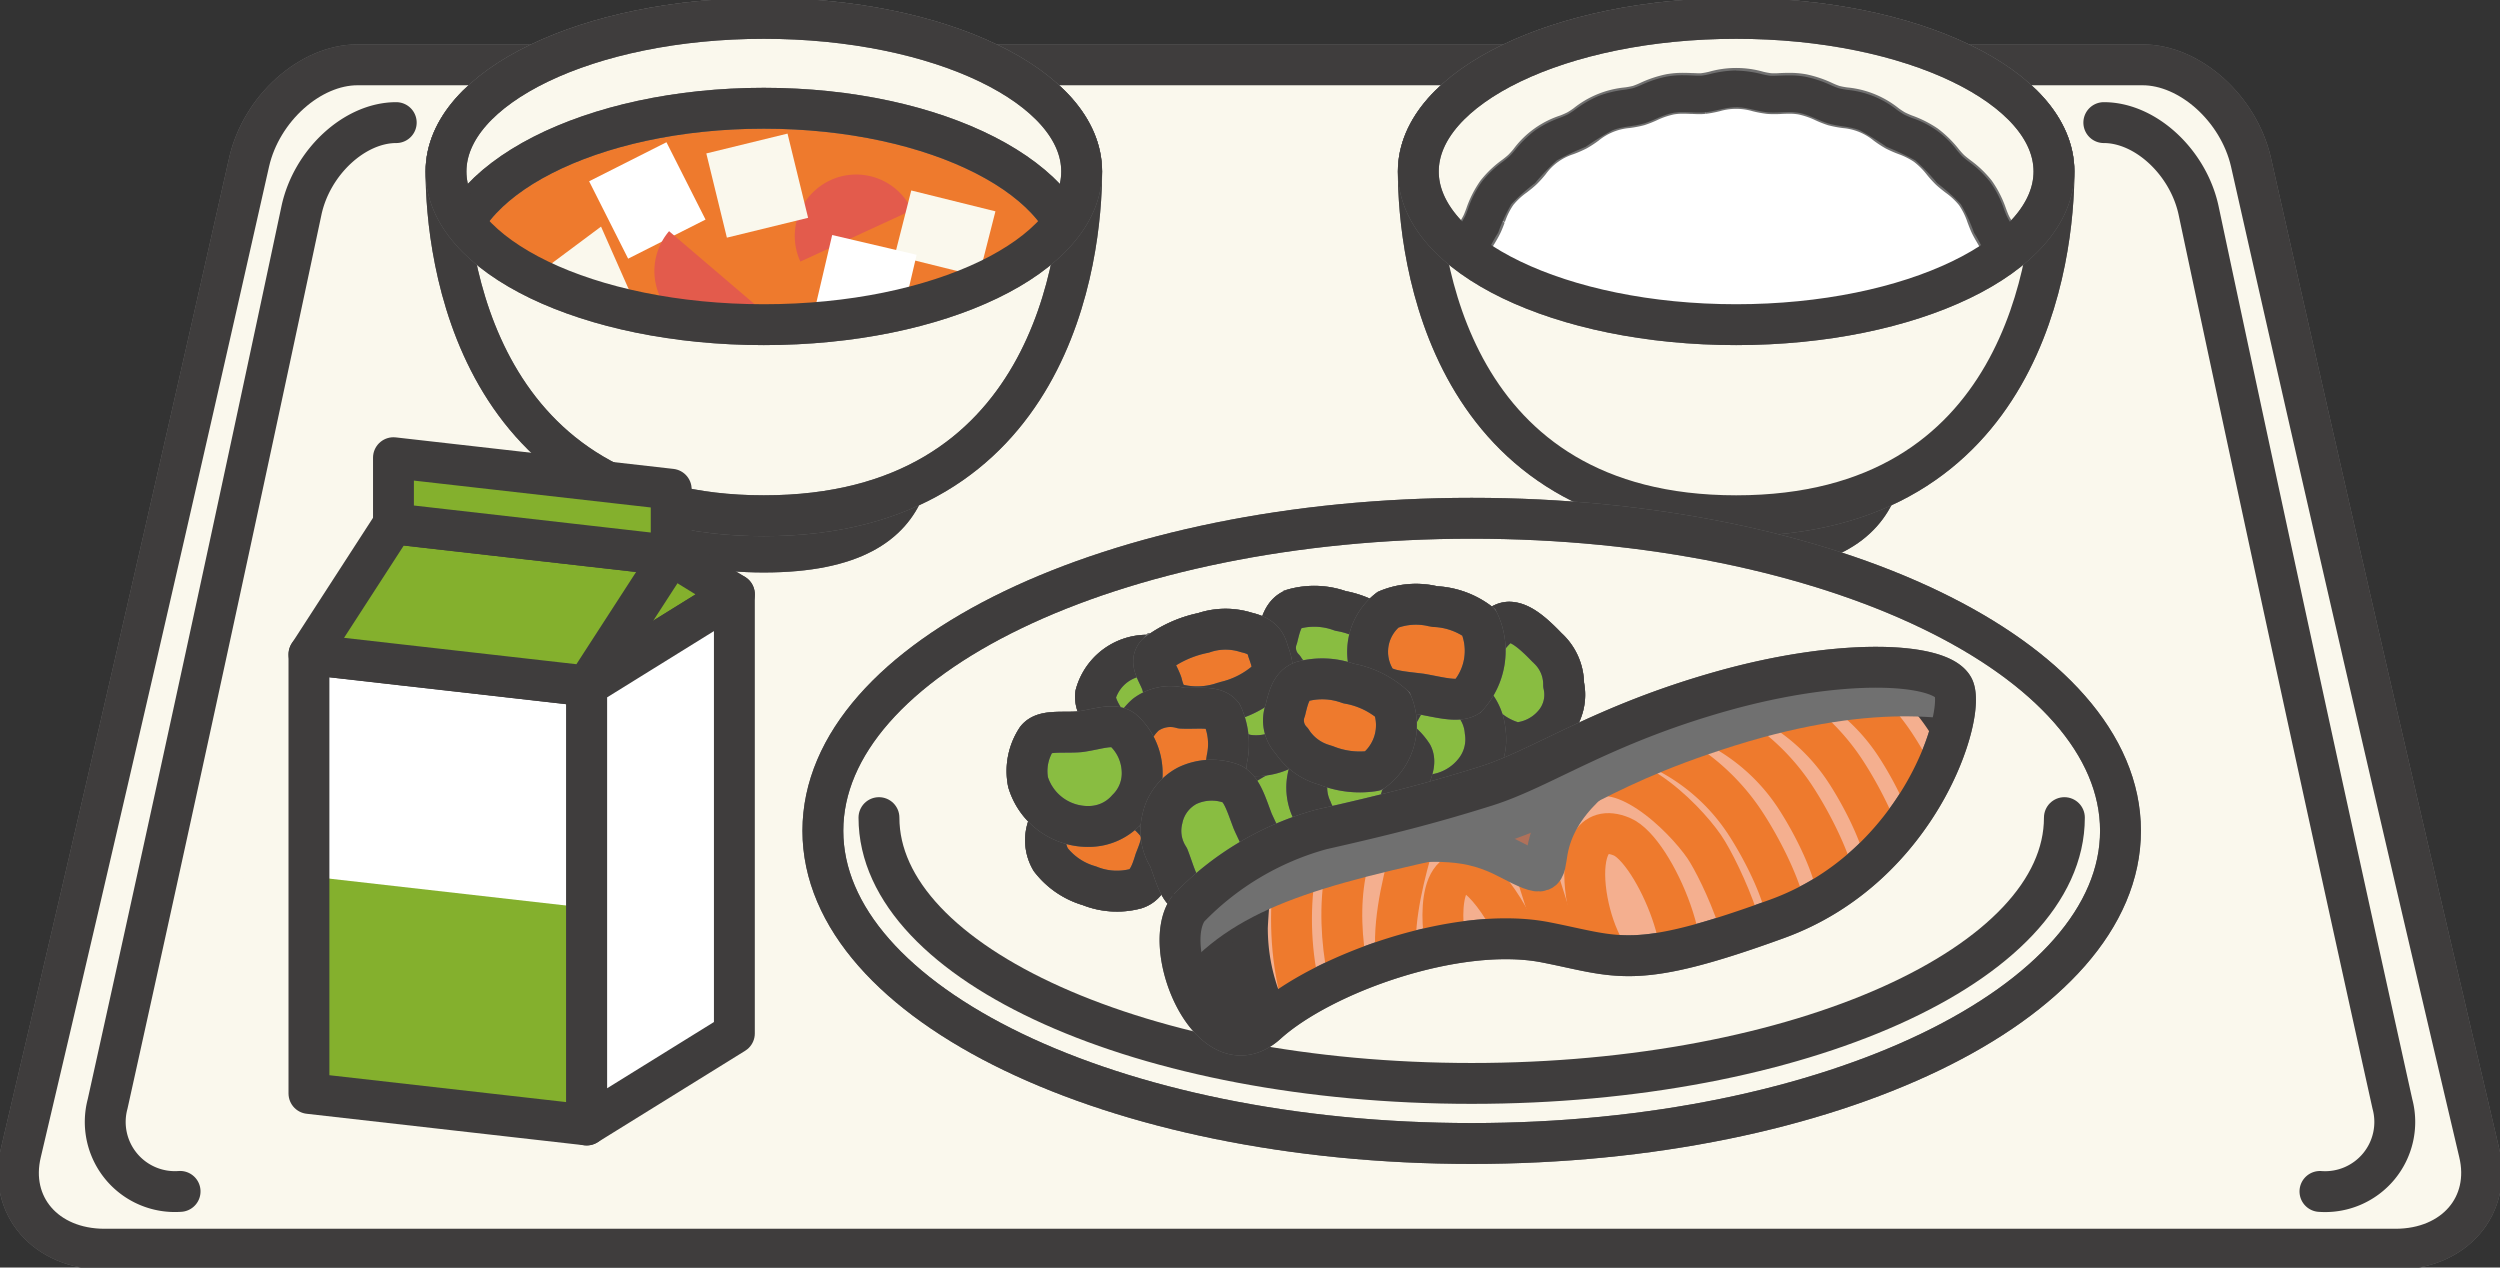 <svg xmlns="http://www.w3.org/2000/svg" xmlns:xlink="http://www.w3.org/1999/xlink" width="122.318" height="62.017" viewBox="0 0 122.318 62.017"><rect x="0" y="0" width="122.318" height="62.017" fill="#333333" stroke="none"/><defs><clipPath id="a"><rect width="122.318" height="62.017" fill="#faf8ed" stroke="#707070" stroke-width="2"/></clipPath><clipPath id="b"><path d="M218.682,10.326c0,4.141,6.962,7.495,15.551,7.495s15.55-3.354,15.55-7.495-6.963-7.491-15.55-7.491-15.551,3.354-15.551,7.491" transform="translate(-218.682 -2.835)" fill="none" stroke="#707070" stroke-width="2"/></clipPath><clipPath id="c"><rect width="122.318" height="62.017" fill="none" stroke="#707070" stroke-width="2"/></clipPath><clipPath id="d"><path d="M68.769,10.326c0,4.141,6.961,7.495,15.55,7.495S99.87,14.466,99.87,10.326,92.908,2.835,84.319,2.835s-15.55,3.354-15.55,7.491" transform="translate(-68.769 -2.835)" fill="none" stroke="#707070" stroke-width="2"/></clipPath><clipPath id="f"><path d="M208.458,104.05c-5.9,1.659-8.8,3.783-11.541,4.644s-4.948,1.412-8.045,2.117a14.26,14.26,0,0,0-6.507,3.863c-1.468,1.921,1.125,8.081,3.829,5.641s9.3-4.816,13.625-3.975c3.611.706,4.291,1.405,11.331-1.148s9.291-10.138,8.618-11.335c-.339-.606-1.724-.974-3.776-.974a28.811,28.811,0,0,0-7.536,1.167" transform="translate(-181.941 -102.883)" fill="none" stroke="#707070" stroke-width="2"/></clipPath><clipPath id="h"><path d="M47.637,122.383l13.589,1.542v-21.48L47.637,100.9Z" transform="translate(-47.637 -100.902)" fill="none" stroke="#707070" stroke-width="2"/></clipPath></defs><g clip-path="url(#a)"><path d="M123.23,63.2c.633,2.608-1.206,4.744-4.092,4.744H7.051c-2.885,0-4.724-2.135-4.09-4.744Q8.669,38.968,14.127,14.74c.6-2.608,2.985-4.744,5.3-4.744h87.338c2.313,0,4.695,2.136,5.3,4.744Q117.519,38.97,123.23,63.2" transform="translate(-1.935 -6.824)" fill="#faf8ed" stroke="#707070" stroke-width="2"/><path d="M123.23,63.2c.633,2.608-1.206,4.744-4.092,4.744H7.051c-2.885,0-4.724-2.135-4.09-4.744Q8.669,38.968,14.127,14.74c.6-2.608,2.985-4.744,5.3-4.744h87.338c2.313,0,4.695,2.136,5.3,4.744Q117.519,38.97,123.23,63.2Z" transform="translate(-1.935 -6.824)" fill="#faf8ed" stroke="#3f3d3d" stroke-linecap="round" stroke-linejoin="round" stroke-width="2"/><path d="M324.375,18.9c2.037,0,4.121,1.929,4.634,4.283q4.643,21.864,9.485,43.729a3.408,3.408,0,0,1-3.544,4.283" transform="translate(-221.441 -12.901)" fill="#faf8ed" stroke="#3f3d3d" stroke-linecap="round" stroke-linejoin="round" stroke-width="2"/><path d="M30.493,18.9c-2.036,0-4.121,1.929-4.633,4.283Q21.218,45.045,16.373,66.91a3.408,3.408,0,0,0,3.545,4.283" transform="translate(-11.107 -12.901)" fill="#faf8ed" stroke="#3f3d3d" stroke-linecap="round" stroke-linejoin="round" stroke-width="2"/><path d="M244.959,53.442c0,1.922-1.72,7.677,7.121,7.677s7.119-5.755,7.119-7.677-3.187-3.478-7.119-3.478-7.121,1.558-7.121,3.478" transform="translate(-167.134 -34.109)" fill="#faf8ed" stroke="#707070" stroke-width="2"/><path d="M244.959,53.442c0,1.922-1.72,7.677,7.121,7.677s7.119-5.755,7.119-7.677-3.187-3.478-7.119-3.478S244.959,51.522,244.959,53.442Z" transform="translate(-167.134 -34.109)" fill="#faf8ed" stroke="#3f3d3d" stroke-linecap="round" stroke-linejoin="round" stroke-width="2"/><path d="M218.682,10.325c0,4.141,1.439,16.844,15.551,16.844s15.55-12.7,15.55-16.844-6.963-7.491-15.55-7.491-15.551,3.354-15.551,7.491" transform="translate(-149.288 -1.935)" fill="#faf8ed" stroke="#707070" stroke-width="2"/><path d="M218.682,10.325c0,4.141,1.439,16.844,15.551,16.844s15.55-12.7,15.55-16.844-6.963-7.491-15.55-7.491S218.682,6.188,218.682,10.325Z" transform="translate(-149.288 -1.935)" fill="#faf8ed" stroke="#3f3d3d" stroke-linecap="round" stroke-linejoin="round" stroke-width="2"/><path d="M218.682,10.325c0,4.141,6.962,7.495,15.551,7.495s15.55-3.354,15.55-7.495-6.963-7.491-15.55-7.491-15.551,3.354-15.551,7.491" transform="translate(-149.288 -1.935)" fill="#faf8ed" stroke="#707070" stroke-width="2"/></g><g transform="translate(69.394 0.9)"><g clip-path="url(#b)"><path d="M239.127,33.631a4.777,4.777,0,0,1-1.068-.152,4.515,4.515,0,0,0-.539-.1c-.074-.007-.147-.008-.22-.008-.116,0-.233,0-.349.01-.14.006-.28.011-.418.011a3.513,3.513,0,0,1-.643-.052,4.759,4.759,0,0,1-1.037-.349,4.4,4.4,0,0,0-.5-.2,4.724,4.724,0,0,0-.551-.106,4.618,4.618,0,0,1-1.049-.251,4.675,4.675,0,0,1-.966-.566,4.6,4.6,0,0,0-.441-.289,5,5,0,0,0-.5-.22,4.508,4.508,0,0,1-.993-.5,4.565,4.565,0,0,1-.835-.822,4.937,4.937,0,0,0-.336-.374c-.114-.108-.253-.216-.4-.33a3.5,3.5,0,0,1-1.418-1.924c-.06-.158-.116-.307-.177-.433s-.142-.263-.227-.407a4.135,4.135,0,0,1-.524-1.162,4.141,4.141,0,0,1-.048-1.3c.011-.152.023-.3.023-.455s-.012-.3-.023-.456a4.141,4.141,0,0,1,.048-1.3,4.147,4.147,0,0,1,.524-1.163c.085-.144.165-.28.227-.408s.118-.275.177-.433a4.344,4.344,0,0,1,.561-1.117,4.328,4.328,0,0,1,.855-.807c.147-.114.286-.222.4-.331a4.882,4.882,0,0,0,.337-.374,3.644,3.644,0,0,1,1.829-1.319,4.886,4.886,0,0,0,.5-.22,4.582,4.582,0,0,0,.44-.288,3.742,3.742,0,0,1,2.017-.818,4.7,4.7,0,0,0,.552-.106,4.494,4.494,0,0,0,.5-.2,4.762,4.762,0,0,1,1.036-.348,3.5,3.5,0,0,1,.644-.052c.138,0,.277.005.417.011.116,0,.233.01.349.01.073,0,.146,0,.219-.008a4.454,4.454,0,0,0,.539-.1,3.847,3.847,0,0,1,2.139,0,4.461,4.461,0,0,0,.538.1c.073.006.145.008.219.008.116,0,.233,0,.349-.01.14-.006.279-.011.417-.011a3.51,3.51,0,0,1,.645.053,4.745,4.745,0,0,1,1.037.349,4.4,4.4,0,0,0,.5.2,4.659,4.659,0,0,0,.551.106,3.733,3.733,0,0,1,2.016.818,4.716,4.716,0,0,0,.441.289,4.874,4.874,0,0,0,.5.22,4.526,4.526,0,0,1,.993.5,4.576,4.576,0,0,1,.835.823,4.821,4.821,0,0,0,.336.374c.114.108.252.216.4.33a4.333,4.333,0,0,1,.856.809,4.345,4.345,0,0,1,.561,1.118c.06.158.116.307.177.433s.142.263.226.407a4.147,4.147,0,0,1,.524,1.162,4.129,4.129,0,0,1,.048,1.3c-.011.152-.023.3-.023.456s.012.3.023.455a4.136,4.136,0,0,1-.048,1.3,4.142,4.142,0,0,1-.524,1.162c-.085.144-.165.28-.227.408s-.117.275-.178.433a3.494,3.494,0,0,1-1.417,1.923c-.147.114-.286.222-.4.33a5.006,5.006,0,0,0-.337.374,4.554,4.554,0,0,1-.835.822,4.507,4.507,0,0,1-.993.5,4.95,4.95,0,0,0-.5.22,4.553,4.553,0,0,0-.441.289,4.7,4.7,0,0,1-.966.566,4.651,4.651,0,0,1-1.049.251,4.686,4.686,0,0,0-.552.106,4.528,4.528,0,0,0-.5.2,4.731,4.731,0,0,1-1.035.349,3.5,3.5,0,0,1-.644.052c-.139,0-.278-.005-.419-.011-.116-.005-.233-.01-.349-.01-.073,0-.145,0-.218.008a4.519,4.519,0,0,0-.539.1,4.761,4.761,0,0,1-1.069.152" transform="translate(-223.576 -10.248)" fill="#fff" stroke="#707070" stroke-width="2"/><path d="M237.191,12.658c.52,0,1.024.2,1.528.248.1.009.2.012.3.012.256,0,.514-.021.767-.021a2.669,2.669,0,0,1,.482.038c.512.094.971.386,1.456.525.5.143,1.046.139,1.513.327a13.4,13.4,0,0,1,1.316.813,13.018,13.018,0,0,1,1.4.658,10.6,10.6,0,0,1,1.072,1.114A9.767,9.767,0,0,1,248.18,17.4a7.975,7.975,0,0,1,.648,1.4,7.228,7.228,0,0,1,.684,1.385,6.827,6.827,0,0,1,0,1.544,6.808,6.808,0,0,1,0,1.544,7.21,7.21,0,0,1-.685,1.385,7.974,7.974,0,0,1-.649,1.4,9.791,9.791,0,0,1-1.157,1.026,10.63,10.63,0,0,1-1.072,1.114,13.047,13.047,0,0,1-1.4.657,13.482,13.482,0,0,1-1.316.812c-.467.187-1.011.184-1.512.327-.485.138-.943.43-1.455.524a2.673,2.673,0,0,1-.482.038c-.253,0-.511-.021-.767-.021-.1,0-.2,0-.3.012-.5.045-1.008.248-1.528.248s-1.025-.2-1.528-.248c-.1-.009-.2-.012-.3-.012-.257,0-.515.021-.768.021a2.668,2.668,0,0,1-.482-.037c-.512-.094-.971-.386-1.456-.524-.5-.143-1.046-.139-1.513-.327a13.422,13.422,0,0,1-1.317-.812,13.175,13.175,0,0,1-1.4-.657,10.608,10.608,0,0,1-1.072-1.114,9.8,9.8,0,0,1-1.157-1.027,7.965,7.965,0,0,1-.649-1.4,7.19,7.19,0,0,1-.685-1.385,6.808,6.808,0,0,1,0-1.544,6.832,6.832,0,0,1,0-1.545,7.2,7.2,0,0,1,.685-1.385,7.969,7.969,0,0,1,.649-1.4,9.79,9.79,0,0,1,1.156-1.027,10.613,10.613,0,0,1,1.072-1.115,13.115,13.115,0,0,1,1.4-.657,13.392,13.392,0,0,1,1.316-.812c.467-.188,1.011-.184,1.513-.327.485-.138.943-.43,1.456-.524a2.671,2.671,0,0,1,.482-.038c.253,0,.511.021.768.021.1,0,.2,0,.3-.012.5-.045,1.008-.248,1.529-.248m0-1.8a5.59,5.59,0,0,0-1.267.174,3.976,3.976,0,0,1-.422.081c-.037,0-.083,0-.139,0-.1,0-.209,0-.313-.009-.152-.006-.3-.012-.455-.012a4.391,4.391,0,0,0-.806.067,5.573,5.573,0,0,0-1.23.407,3.965,3.965,0,0,1-.4.156,4.124,4.124,0,0,1-.442.082,5.454,5.454,0,0,0-1.247.3,5.512,5.512,0,0,0-1.151.667,4.079,4.079,0,0,1-.348.231,4.421,4.421,0,0,1-.408.175,5.312,5.312,0,0,0-1.184.6,5.383,5.383,0,0,0-1,.975c-.1.121-.2.235-.27.3s-.2.171-.331.271a5.137,5.137,0,0,0-1.023.978,5.136,5.136,0,0,0-.683,1.338c-.053.139-.1.27-.146.36s-.117.215-.192.342a4.945,4.945,0,0,0-.624,1.413,4.933,4.933,0,0,0-.07,1.569c.011.145.021.282.021.389s-.01.243-.021.388a4.931,4.931,0,0,0,.07,1.57,4.947,4.947,0,0,0,.624,1.412c.075.127.146.248.192.342s.094.222.147.361a4.356,4.356,0,0,0,1.707,2.315c.129.1.25.194.331.271s.168.182.269.3a5.38,5.38,0,0,0,1,.975,5.32,5.32,0,0,0,1.184.6,4.3,4.3,0,0,1,.407.175,4.079,4.079,0,0,1,.348.231,4.6,4.6,0,0,0,2.4.972,4.118,4.118,0,0,1,.442.082,3.981,3.981,0,0,1,.4.156,5.562,5.562,0,0,0,1.23.407,4.358,4.358,0,0,0,.806.067c.15,0,.3-.006.455-.012.1,0,.208-.009.313-.009.055,0,.1,0,.138.005a3.94,3.94,0,0,1,.421.081,4.708,4.708,0,0,0,2.533,0,3.969,3.969,0,0,1,.421-.081c.036,0,.083,0,.139,0,.1,0,.208,0,.312.009.153.006.3.012.455.012a4.365,4.365,0,0,0,.807-.067,5.544,5.544,0,0,0,1.23-.408,4,4,0,0,1,.395-.156,4.177,4.177,0,0,1,.441-.082,5.435,5.435,0,0,0,1.246-.3,5.5,5.5,0,0,0,1.151-.667,4.135,4.135,0,0,1,.347-.231c.1-.053.249-.112.407-.175a5.312,5.312,0,0,0,1.184-.6,5.376,5.376,0,0,0,1-.974c.1-.121.2-.235.27-.3s.2-.171.33-.271A4.36,4.36,0,0,0,250.3,25.8c.053-.139.1-.27.146-.36s.117-.215.192-.343a4.949,4.949,0,0,0,.624-1.412,4.948,4.948,0,0,0,.07-1.57c-.011-.145-.021-.282-.021-.388s.01-.243.021-.388a4.941,4.941,0,0,0-.069-1.569,4.95,4.95,0,0,0-.624-1.412c-.075-.128-.146-.248-.192-.343s-.094-.222-.147-.361a5.14,5.14,0,0,0-.682-1.337,5.124,5.124,0,0,0-1.024-.979c-.128-.1-.25-.194-.331-.271s-.168-.182-.269-.3a4.511,4.511,0,0,0-2.184-1.576,4.374,4.374,0,0,1-.407-.175,4.107,4.107,0,0,1-.348-.231,4.6,4.6,0,0,0-2.4-.972,4.131,4.131,0,0,1-.442-.082,3.962,3.962,0,0,1-.4-.156,5.556,5.556,0,0,0-1.23-.407,4.368,4.368,0,0,0-.807-.067c-.15,0-.3.006-.455.012-.1,0-.208.009-.312.009-.056,0-.1,0-.139,0a3.969,3.969,0,0,1-.421-.081,5.589,5.589,0,0,0-1.266-.174" transform="translate(-221.64 -8.313)" fill="#3f3d3d"/></g></g><g clip-path="url(#c)"><path d="M218.682,10.325c0,4.141,6.962,7.495,15.551,7.495s15.55-3.354,15.55-7.495-6.963-7.491-15.55-7.491S218.682,6.188,218.682,10.325Z" transform="translate(-149.288 -1.935)" fill="none" stroke="#3f3d3d" stroke-linecap="round" stroke-linejoin="round" stroke-width="2"/><path d="M95.047,53.442c0,1.922-1.718,7.677,7.119,7.677s7.12-5.755,7.12-7.677-3.188-3.478-7.12-3.478-7.119,1.558-7.119,3.478" transform="translate(-64.794 -34.109)" fill="#faf8ed" stroke="#707070" stroke-width="2"/><path d="M95.047,53.442c0,1.922-1.718,7.677,7.119,7.677s7.12-5.755,7.12-7.677-3.188-3.478-7.12-3.478S95.047,51.522,95.047,53.442Z" transform="translate(-64.794 -34.109)" fill="none" stroke="#3f3d3d" stroke-linecap="round" stroke-linejoin="round" stroke-width="2"/><path d="M68.769,10.325c0,4.141,1.44,16.844,15.55,16.844S99.87,14.466,99.87,10.325,92.908,2.834,84.319,2.834s-15.55,3.354-15.55,7.491" transform="translate(-46.947 -1.935)" fill="#faf8ed" stroke="#707070" stroke-width="2"/><path d="M68.769,10.325c0,4.141,1.44,16.844,15.55,16.844S99.87,14.466,99.87,10.325,92.908,2.834,84.319,2.834,68.769,6.188,68.769,10.325Z" transform="translate(-46.947 -1.935)" fill="none" stroke="#3f3d3d" stroke-linecap="round" stroke-linejoin="round" stroke-width="2"/><path d="M68.769,10.325c0,4.141,6.961,7.495,15.55,7.495S99.87,14.466,99.87,10.325,92.908,2.834,84.319,2.834s-15.55,3.354-15.55,7.491" transform="translate(-46.947 -1.935)" fill="#faf8ed" stroke="#707070" stroke-width="2"/></g><g transform="translate(21.822 0.9)"><g clip-path="url(#d)"><path d="M84.815,32.368c-8.46,0-15.319-3.511-15.319-7.842s6.859-7.839,15.319-7.839,15.32,3.511,15.32,7.839-6.859,7.842-15.32,7.842" transform="translate(-69.265 -12.291)" fill="#ee7a2d" stroke="#707070" stroke-width="2"/><path d="M84.815,32.368c-8.46,0-15.319-3.511-15.319-7.842s6.859-7.839,15.319-7.839,15.32,3.511,15.32,7.839S93.277,32.368,84.815,32.368Z" transform="translate(-69.265 -12.291)" fill="none" stroke="#3f3d3d" stroke-linecap="round" stroke-linejoin="round" stroke-width="2"/><path d="M124.285,27.185a3.006,3.006,0,0,1,3.986,1.469l-5.458,2.515a3,3,0,0,1,1.473-3.983" transform="translate(-105.474 -19.27)" fill="#e35b4c"/><path d="M142.069,33.57l.811-3.183-4.119-1.021-.809,3.182Z" transform="translate(-115.998 -20.947)" fill="#faf8ed"/><rect width="4.09" height="4.242" transform="translate(12.736 6.607) rotate(-13.727)" fill="#faf8ed"/><path d="M82.559,37.33l1.422,3.229,3.214-2.392-1.427-3.229Z" transform="translate(-78.183 -24.751)" fill="#faf8ed"/><path d="M125.266,40.362l4.129.97.97-4.131-4.133-.968Z" transform="translate(-107.338 -25.634)" fill="#fff"/><path d="M92.743,27.626l3.787-1.913-1.912-3.784-3.784,1.91Z" transform="translate(-83.832 -15.87)" fill="#fff"/><path d="M101.952,39.88a3.008,3.008,0,0,1-.336-4.238l4.569,3.9a3,3,0,0,1-4.233.339" transform="translate(-90.702 -25.231)" fill="#e35b4c"/></g></g><g clip-path="url(#c)"><path d="M68.769,10.325c0,4.141,6.961,7.495,15.55,7.495S99.87,14.466,99.87,10.325,92.908,2.834,84.319,2.834,68.769,6.188,68.769,10.325Z" transform="translate(-46.947 -1.935)" fill="none" stroke="#3f3d3d" stroke-linecap="round" stroke-linejoin="round" stroke-width="2"/><path d="M190.363,95.191c0,8.45-14.214,15.3-31.745,15.3s-31.744-6.848-31.744-15.3S141.087,79.9,158.618,79.9s31.745,6.847,31.745,15.294" transform="translate(-86.613 -54.543)" fill="#faf8ed" stroke="#707070" stroke-width="2"/><path d="M190.363,95.191c0,8.45-14.214,15.3-31.745,15.3s-31.744-6.848-31.744-15.3S141.087,79.9,158.618,79.9,190.363,86.744,190.363,95.191Z" transform="translate(-86.613 -54.543)" fill="none" stroke="#3f3d3d" stroke-linecap="round" stroke-linejoin="round" stroke-width="2"/><path d="M193.517,126.064c0,7.182-12.985,13.005-29,13.005s-29-5.823-29-13.005" transform="translate(-92.512 -86.06)" fill="none" stroke="#3f3d3d" stroke-linecap="round" stroke-linejoin="round" stroke-width="2"/><path d="M164.854,122.782a3.682,3.682,0,0,1,1.879,1.327c.317.47.1,1.03-.161,1.692-.209.679-.41,1.217-.954,1.389a3.576,3.576,0,0,1-2.256-.144,3.676,3.676,0,0,1-1.894-1.28,1.892,1.892,0,0,1-.066-1.774,1.759,1.759,0,0,1,1.3-1.129A3.056,3.056,0,0,1,164.854,122.782Z" transform="translate(-110.058 -83.707)" fill="none" stroke="#3f3d3d" stroke-width="2"/><path d="M194.289,115.973a2.4,2.4,0,0,1,.546,1.833,2.369,2.369,0,0,1-1,1.763,2.779,2.779,0,0,1-2.113.378,3.181,3.181,0,0,1-1.652-1.517,2.955,2.955,0,0,1-.391-2.152c.131-.566.754-.9,1.486-1.3.707-.441,1.3-.769,1.858-.6S193.865,115.2,194.289,115.973Z" transform="translate(-129.443 -78.049)" fill="none" stroke="#3f3d3d" stroke-width="2"/><path d="M188.9,102.366a4.033,4.033,0,0,1,2.172-.611,2.477,2.477,0,0,1,1.3,3.235c-.286.493-1.129.682-2.006,1.012a2.964,2.964,0,0,1-1.976.377c-.551-.158-1.336-.335-1.581-1.019a2.222,2.222,0,0,1,.065-1.936C187.167,102.932,188.026,102.7,188.9,102.366Z" transform="translate(-127.403 -69.442)" fill="none" stroke="#3f3d3d" stroke-width="2"/><path d="M173.54,102.635a3.882,3.882,0,0,1,.816,2.171,2.282,2.282,0,0,1-1.288,1.427,2.258,2.258,0,0,1-1.855.479c-.54-.191-.9-1.018-1.363-1.818-.5-.783-1.016-1.457-.942-2.026A2.622,2.622,0,0,1,171.966,101,3.625,3.625,0,0,1,173.54,102.635Z" transform="translate(-115.303 -68.888)" fill="none" stroke="#3f3d3d" stroke-width="2"/><path d="M198.706,97.691a2.756,2.756,0,0,1-1.636-1.182A1.435,1.435,0,0,1,196.753,95c.162-.67.3-1.213.833-1.4a3.749,3.749,0,0,1,2.255.1A4.434,4.434,0,0,1,202,94.732a2.782,2.782,0,0,1-.933,3.244A4.4,4.4,0,0,1,198.706,97.691Z" transform="translate(-134.254 -63.809)" fill="none" stroke="#3f3d3d" stroke-width="2"/><path d="M181.356,100.569a3.949,3.949,0,0,1-2.207.144c-.548-.13-.729-.476-.872-1.052-.2-.557-.625-1.033-.246-1.447a5.681,5.681,0,0,1,2.287-1.025,3.33,3.33,0,0,1,2.087-.023c.546.13.92.325,1.065.9.2.558.356,1.011-.023,1.427A4.7,4.7,0,0,1,181.356,100.569Z" transform="translate(-121.433 -66.225)" fill="none" stroke="#3f3d3d" stroke-width="2"/><path d="M178.651,111.642a2.4,2.4,0,0,1-.873,1.762,2.182,2.182,0,0,1-1.744.869,2.655,2.655,0,0,1-1.926-.818,3.354,3.354,0,0,1-.273-2.208,2.557,2.557,0,0,1,.856-1.835,2.022,2.022,0,0,1,1.764-.323c.812.038,1.625-.129,1.981.329A3.438,3.438,0,0,1,178.651,111.642Z" transform="translate(-118.638 -74.44)" fill="none" stroke="#3f3d3d" stroke-width="2"/><path d="M160.969,112.3c.87-.121,1.648-.437,2.111-.08a2.814,2.814,0,0,1,.932,1.94,2.453,2.453,0,0,1-.726,1.92,2.494,2.494,0,0,1-1.816.852,3.065,3.065,0,0,1-3.036-2.167,2.856,2.856,0,0,1,.422-2.118C159.23,112.2,160.093,112.371,160.969,112.3Z" transform="translate(-108.133 -76.497)" fill="none" stroke="#3f3d3d" stroke-width="2"/><path d="M223.733,111.329a3.706,3.706,0,0,1,2.223-.587c.566.064.852.591,1.193,1.215.384.592.67,1.1.451,1.621a3.578,3.578,0,0,1-1.558,1.636,3.7,3.7,0,0,1-2.2.627,1.9,1.9,0,0,1-1.4-1.088,1.75,1.75,0,0,1-.023-1.727A3.033,3.033,0,0,1,223.733,111.329Z" transform="translate(-151.688 -75.591)" fill="none" stroke="#3f3d3d" stroke-width="2"/><path d="M229.444,97.192a2.4,2.4,0,0,1,.789,1.8,2.183,2.183,0,0,1-.458,1.894,2.665,2.665,0,0,1-1.862.95,3.343,3.343,0,0,1-1.864-1.21,2.566,2.566,0,0,1-.861-1.836c-.03-.58.3-1,.888-1.56.554-.6.948-1.327,1.528-1.3S228.824,96.548,229.444,97.192Z" transform="translate(-153.729 -65.487)" fill="none" stroke="#3f3d3d" stroke-width="2"/><path d="M212.79,107.05c.468-.744.726-1.544,1.3-1.67a2.808,2.808,0,0,1,2.087.534,2.446,2.446,0,0,1,1,1.788,2.5,2.5,0,0,1-.513,1.943,3.066,3.066,0,0,1-3.614.93,2.875,2.875,0,0,1-1.35-1.684C211.594,108.316,212.279,107.76,212.79,107.05Z" transform="translate(-144.512 -71.913)" fill="none" stroke="#3f3d3d" stroke-width="2"/><path d="M183.453,122.32c.366.8.765,1.51.561,2.057a3.273,3.273,0,0,1-3.667,1.541c-.534-.236-.7-1.035-1.018-1.858a2.4,2.4,0,0,1-.307-1.89,2.37,2.37,0,0,1,1.22-1.619,2.774,2.774,0,0,1,2.145-.1C182.921,120.684,183.134,121.5,183.453,122.32Z" transform="translate(-122.149 -82.11)" fill="none" stroke="#3f3d3d" stroke-width="2"/><path d="M206.12,115.591c-.243.842-.265,1.685-.781,1.963a2.8,2.8,0,0,1-2.151.067,2.437,2.437,0,0,1-1.461-1.439,2.5,2.5,0,0,1-.051-2.007,3.059,3.059,0,0,1,3.215-1.9,2.868,2.868,0,0,1,1.767,1.239C206.916,114.041,206.41,114.762,206.12,115.591Z" transform="translate(-137.554 -76.584)" fill="none" stroke="#3f3d3d" stroke-width="2"/><path d="M214.093,93.31a3.866,3.866,0,0,1,2.186.773,3.326,3.326,0,0,1-.561,3.631c-.494.289-1.357.034-2.27-.125-.922-.117-1.768-.158-2.155-.58a2.622,2.622,0,0,1,.538-3.545A3.627,3.627,0,0,1,214.093,93.31Z" transform="translate(-143.918 -63.633)" fill="none" stroke="#3f3d3d" stroke-width="2"/><path d="M199.931,108.879a2.771,2.771,0,0,1-1.638-1.184,1.434,1.434,0,0,1-.315-1.508c.161-.67.3-1.209.834-1.4a3.745,3.745,0,0,1,2.255.1,4.427,4.427,0,0,1,2.157,1.033,2.785,2.785,0,0,1-.937,3.243A4.421,4.421,0,0,1,199.931,108.879Z" transform="translate(-135.089 -71.445)" fill="none" stroke="#3f3d3d" stroke-width="2"/><path d="M164.854,122.782a3.682,3.682,0,0,1,1.879,1.327c.317.47.1,1.03-.161,1.692-.209.679-.41,1.217-.954,1.389a3.576,3.576,0,0,1-2.256-.144,3.676,3.676,0,0,1-1.894-1.28,1.892,1.892,0,0,1-.066-1.774,1.759,1.759,0,0,1,1.3-1.129,3.056,3.056,0,0,1,2.147-.082" transform="translate(-110.058 -83.707)" fill="#ee7a2d" stroke="#707070" stroke-width="2"/><path d="M164.854,122.782a3.682,3.682,0,0,1,1.879,1.327c.317.47.1,1.03-.161,1.692-.209.679-.41,1.217-.954,1.389a3.576,3.576,0,0,1-2.256-.144,3.676,3.676,0,0,1-1.894-1.28,1.892,1.892,0,0,1-.066-1.774,1.759,1.759,0,0,1,1.3-1.129A3.056,3.056,0,0,1,164.854,122.782Z" transform="translate(-110.058 -83.707)" fill="none" stroke="#3f3d3d" stroke-linecap="round" stroke-linejoin="round" stroke-width="2"/><path d="M194.289,115.973a2.4,2.4,0,0,1,.546,1.833,2.369,2.369,0,0,1-1,1.763,2.779,2.779,0,0,1-2.113.378,3.181,3.181,0,0,1-1.652-1.517,2.955,2.955,0,0,1-.391-2.152c.131-.566.754-.9,1.486-1.3.707-.441,1.3-.769,1.858-.6s.846.827,1.271,1.6" transform="translate(-129.443 -78.049)" fill="#89bd41" stroke="#707070" stroke-width="2"/><path d="M194.289,115.973a2.4,2.4,0,0,1,.546,1.833,2.369,2.369,0,0,1-1,1.763,2.779,2.779,0,0,1-2.113.378,3.181,3.181,0,0,1-1.652-1.517,2.955,2.955,0,0,1-.391-2.152c.131-.566.754-.9,1.486-1.3.707-.441,1.3-.769,1.858-.6S193.865,115.2,194.289,115.973Z" transform="translate(-129.443 -78.049)" fill="none" stroke="#3f3d3d" stroke-linecap="round" stroke-linejoin="round" stroke-width="2"/><path d="M188.9,102.366a4.033,4.033,0,0,1,2.172-.611,2.477,2.477,0,0,1,1.3,3.235c-.286.493-1.129.682-2.006,1.012a2.964,2.964,0,0,1-1.976.377c-.551-.158-1.336-.335-1.581-1.019a2.222,2.222,0,0,1,.065-1.936c.287-.492,1.147-.724,2.025-1.058" transform="translate(-127.403 -69.442)" fill="#89bd41" stroke="#707070" stroke-width="2"/><path d="M188.9,102.366a4.033,4.033,0,0,1,2.172-.611,2.477,2.477,0,0,1,1.3,3.235c-.286.493-1.129.682-2.006,1.012a2.964,2.964,0,0,1-1.976.377c-.551-.158-1.336-.335-1.581-1.019a2.222,2.222,0,0,1,.065-1.936C187.167,102.932,188.026,102.7,188.9,102.366Z" transform="translate(-127.403 -69.442)" fill="none" stroke="#3f3d3d" stroke-linecap="round" stroke-linejoin="round" stroke-width="2"/><path d="M173.54,102.635a3.882,3.882,0,0,1,.816,2.171,2.282,2.282,0,0,1-1.288,1.427,2.258,2.258,0,0,1-1.855.479c-.54-.191-.9-1.018-1.363-1.818-.5-.783-1.016-1.457-.942-2.026A2.622,2.622,0,0,1,171.966,101a3.625,3.625,0,0,1,1.574,1.633" transform="translate(-115.303 -68.888)" fill="#89bd41" stroke="#707070" stroke-width="2"/><path d="M173.54,102.635a3.882,3.882,0,0,1,.816,2.171,2.282,2.282,0,0,1-1.288,1.427,2.258,2.258,0,0,1-1.855.479c-.54-.191-.9-1.018-1.363-1.818-.5-.783-1.016-1.457-.942-2.026A2.622,2.622,0,0,1,171.966,101,3.625,3.625,0,0,1,173.54,102.635Z" transform="translate(-115.303 -68.888)" fill="none" stroke="#3f3d3d" stroke-linecap="round" stroke-linejoin="round" stroke-width="2"/><path d="M198.706,97.691a2.756,2.756,0,0,1-1.636-1.182A1.435,1.435,0,0,1,196.753,95c.162-.67.3-1.213.833-1.4a3.749,3.749,0,0,1,2.255.1A4.434,4.434,0,0,1,202,94.732a2.782,2.782,0,0,1-.933,3.244,4.4,4.4,0,0,1-2.358-.285" transform="translate(-134.254 -63.809)" fill="#89bd41" stroke="#707070" stroke-width="2"/><path d="M198.706,97.691a2.756,2.756,0,0,1-1.636-1.182A1.435,1.435,0,0,1,196.753,95c.162-.67.3-1.213.833-1.4a3.749,3.749,0,0,1,2.255.1A4.434,4.434,0,0,1,202,94.732a2.782,2.782,0,0,1-.933,3.244A4.4,4.4,0,0,1,198.706,97.691Z" transform="translate(-134.254 -63.809)" fill="none" stroke="#3f3d3d" stroke-linecap="round" stroke-linejoin="round" stroke-width="2"/><path d="M181.356,100.569a3.949,3.949,0,0,1-2.207.144c-.548-.13-.729-.476-.872-1.052-.2-.557-.625-1.033-.246-1.447a5.681,5.681,0,0,1,2.287-1.025,3.33,3.33,0,0,1,2.087-.023c.546.13.92.325,1.065.9.2.558.356,1.011-.023,1.427a4.7,4.7,0,0,1-2.091,1.079" transform="translate(-121.433 -66.225)" fill="#ee7a2d" stroke="#707070" stroke-width="2"/><path d="M181.356,100.569a3.949,3.949,0,0,1-2.207.144c-.548-.13-.729-.476-.872-1.052-.2-.557-.625-1.033-.246-1.447a5.681,5.681,0,0,1,2.287-1.025,3.33,3.33,0,0,1,2.087-.023c.546.13.92.325,1.065.9.2.558.356,1.011-.023,1.427A4.7,4.7,0,0,1,181.356,100.569Z" transform="translate(-121.433 -66.225)" fill="none" stroke="#3f3d3d" stroke-linecap="round" stroke-linejoin="round" stroke-width="2"/><path d="M178.651,111.642a2.4,2.4,0,0,1-.873,1.762,2.182,2.182,0,0,1-1.744.869,2.655,2.655,0,0,1-1.926-.818,3.354,3.354,0,0,1-.273-2.208,2.557,2.557,0,0,1,.856-1.835,2.022,2.022,0,0,1,1.764-.323c.812.038,1.625-.129,1.981.329a3.438,3.438,0,0,1,.215,2.224" transform="translate(-118.638 -74.44)" fill="#ee7a2d" stroke="#707070" stroke-width="2"/><path d="M178.651,111.642a2.4,2.4,0,0,1-.873,1.762,2.182,2.182,0,0,1-1.744.869,2.655,2.655,0,0,1-1.926-.818,3.354,3.354,0,0,1-.273-2.208,2.557,2.557,0,0,1,.856-1.835,2.022,2.022,0,0,1,1.764-.323c.812.038,1.625-.129,1.981.329A3.438,3.438,0,0,1,178.651,111.642Z" transform="translate(-118.638 -74.44)" fill="none" stroke="#3f3d3d" stroke-linecap="round" stroke-linejoin="round" stroke-width="2"/><path d="M160.969,112.3c.87-.121,1.648-.437,2.111-.08a2.814,2.814,0,0,1,.932,1.94,2.453,2.453,0,0,1-.726,1.92,2.494,2.494,0,0,1-1.816.852,3.065,3.065,0,0,1-3.036-2.167,2.856,2.856,0,0,1,.422-2.118c.375-.45,1.237-.278,2.113-.347" transform="translate(-108.133 -76.497)" fill="#89bd41" stroke="#707070" stroke-width="2"/><path d="M160.969,112.3c.87-.121,1.648-.437,2.111-.08a2.814,2.814,0,0,1,.932,1.94,2.453,2.453,0,0,1-.726,1.92,2.494,2.494,0,0,1-1.816.852,3.065,3.065,0,0,1-3.036-2.167,2.856,2.856,0,0,1,.422-2.118C159.23,112.2,160.093,112.371,160.969,112.3Z" transform="translate(-108.133 -76.497)" fill="none" stroke="#3f3d3d" stroke-linecap="round" stroke-linejoin="round" stroke-width="2"/><path d="M223.733,111.329a3.706,3.706,0,0,1,2.223-.587c.566.064.852.591,1.193,1.215.384.592.67,1.1.451,1.621a3.578,3.578,0,0,1-1.558,1.636,3.7,3.7,0,0,1-2.2.627,1.9,1.9,0,0,1-1.4-1.088,1.75,1.75,0,0,1-.023-1.727,3.033,3.033,0,0,1,1.318-1.7" transform="translate(-151.688 -75.591)" fill="#ee7a2d" stroke="#707070" stroke-width="2"/><path d="M223.733,111.329a3.706,3.706,0,0,1,2.223-.587c.566.064.852.591,1.193,1.215.384.592.67,1.1.451,1.621a3.578,3.578,0,0,1-1.558,1.636,3.7,3.7,0,0,1-2.2.627,1.9,1.9,0,0,1-1.4-1.088,1.75,1.75,0,0,1-.023-1.727A3.033,3.033,0,0,1,223.733,111.329Z" transform="translate(-151.688 -75.591)" fill="none" stroke="#231815" stroke-linecap="round" stroke-linejoin="round" stroke-width="2"/><path d="M229.444,97.192a2.4,2.4,0,0,1,.789,1.8,2.183,2.183,0,0,1-.458,1.894,2.665,2.665,0,0,1-1.862.95,3.343,3.343,0,0,1-1.864-1.21,2.566,2.566,0,0,1-.861-1.836c-.03-.58.3-1,.888-1.56.554-.6.948-1.327,1.528-1.3s1.219.619,1.839,1.264" transform="translate(-153.729 -65.487)" fill="#89bd41" stroke="#707070" stroke-width="2"/><path d="M229.444,97.192a2.4,2.4,0,0,1,.789,1.8,2.183,2.183,0,0,1-.458,1.894,2.665,2.665,0,0,1-1.862.95,3.343,3.343,0,0,1-1.864-1.21,2.566,2.566,0,0,1-.861-1.836c-.03-.58.3-1,.888-1.56.554-.6.948-1.327,1.528-1.3S228.824,96.548,229.444,97.192Z" transform="translate(-153.729 -65.487)" fill="none" stroke="#3f3d3d" stroke-linecap="round" stroke-linejoin="round" stroke-width="2"/><path d="M212.79,107.05c.468-.744.726-1.544,1.3-1.67a2.808,2.808,0,0,1,2.087.534,2.446,2.446,0,0,1,1,1.788,2.5,2.5,0,0,1-.513,1.943,3.066,3.066,0,0,1-3.614.93,2.875,2.875,0,0,1-1.35-1.684c-.1-.576.583-1.131,1.093-1.841" transform="translate(-144.512 -71.913)" fill="#89bd41" stroke="#707070" stroke-width="2"/><path d="M212.79,107.05c.468-.744.726-1.544,1.3-1.67a2.808,2.808,0,0,1,2.087.534,2.446,2.446,0,0,1,1,1.788,2.5,2.5,0,0,1-.513,1.943,3.066,3.066,0,0,1-3.614.93,2.875,2.875,0,0,1-1.35-1.684C211.594,108.316,212.279,107.76,212.79,107.05Z" transform="translate(-144.512 -71.913)" fill="none" stroke="#3f3d3d" stroke-linecap="round" stroke-linejoin="round" stroke-width="2"/><path d="M183.453,122.32c.366.8.765,1.51.561,2.057a3.273,3.273,0,0,1-3.667,1.541c-.534-.236-.7-1.035-1.018-1.858a2.4,2.4,0,0,1-.307-1.89,2.37,2.37,0,0,1,1.22-1.619,2.774,2.774,0,0,1,2.145-.1c.534.238.747,1.051,1.066,1.873" transform="translate(-122.149 -82.11)" fill="#89bd41" stroke="#707070" stroke-width="2"/><path d="M183.453,122.32c.366.8.765,1.51.561,2.057a3.273,3.273,0,0,1-3.667,1.541c-.534-.236-.7-1.035-1.018-1.858a2.4,2.4,0,0,1-.307-1.89,2.37,2.37,0,0,1,1.22-1.619,2.774,2.774,0,0,1,2.145-.1C182.921,120.684,183.134,121.5,183.453,122.32Z" transform="translate(-122.149 -82.11)" fill="none" stroke="#3f3d3d" stroke-linecap="round" stroke-linejoin="round" stroke-width="2"/><path d="M206.12,115.591c-.243.842-.265,1.685-.781,1.963a2.8,2.8,0,0,1-2.151.067,2.437,2.437,0,0,1-1.461-1.439,2.5,2.5,0,0,1-.051-2.007,3.059,3.059,0,0,1,3.215-1.9,2.868,2.868,0,0,1,1.767,1.239c.258.526-.248,1.247-.538,2.075" transform="translate(-137.554 -76.584)" fill="#89bd41" stroke="#707070" stroke-width="2"/><path d="M206.12,115.591c-.243.842-.265,1.685-.781,1.963a2.8,2.8,0,0,1-2.151.067,2.437,2.437,0,0,1-1.461-1.439,2.5,2.5,0,0,1-.051-2.007,3.059,3.059,0,0,1,3.215-1.9,2.868,2.868,0,0,1,1.767,1.239C206.916,114.041,206.41,114.762,206.12,115.591Z" transform="translate(-137.554 -76.584)" fill="none" stroke="#3f3d3d" stroke-linecap="round" stroke-linejoin="round" stroke-width="2"/><path d="M214.093,93.31a3.866,3.866,0,0,1,2.186.773,3.326,3.326,0,0,1-.561,3.631c-.494.289-1.357.034-2.27-.125-.922-.117-1.768-.158-2.155-.58a2.622,2.622,0,0,1,.538-3.545,3.627,3.627,0,0,1,2.262-.154" transform="translate(-143.918 -63.633)" fill="#ee7a2d" stroke="#707070" stroke-width="2"/><path d="M214.093,93.31a3.866,3.866,0,0,1,2.186.773,3.326,3.326,0,0,1-.561,3.631c-.494.289-1.357.034-2.27-.125-.922-.117-1.768-.158-2.155-.58a2.622,2.622,0,0,1,.538-3.545A3.627,3.627,0,0,1,214.093,93.31Z" transform="translate(-143.918 -63.633)" fill="none" stroke="#3f3d3d" stroke-linecap="round" stroke-linejoin="round" stroke-width="2"/><path d="M199.931,108.879a2.771,2.771,0,0,1-1.638-1.184,1.434,1.434,0,0,1-.315-1.508c.161-.67.3-1.209.834-1.4a3.745,3.745,0,0,1,2.255.1,4.427,4.427,0,0,1,2.157,1.033,2.785,2.785,0,0,1-.937,3.243,4.421,4.421,0,0,1-2.356-.284" transform="translate(-135.089 -71.445)" fill="#ee7a2d" stroke="#707070" stroke-width="2"/><path d="M199.931,108.879a2.771,2.771,0,0,1-1.638-1.184,1.434,1.434,0,0,1-.315-1.508c.161-.67.3-1.209.834-1.4a3.745,3.745,0,0,1,2.255.1,4.427,4.427,0,0,1,2.157,1.033,2.785,2.785,0,0,1-.937,3.243A4.421,4.421,0,0,1,199.931,108.879Z" transform="translate(-135.089 -71.445)" fill="none" stroke="#3f3d3d" stroke-linecap="round" stroke-linejoin="round" stroke-width="2"/><path d="M182.366,114.673a14.262,14.262,0,0,1,6.507-3.862c3.1-.7,5.3-1.254,8.045-2.117s5.644-2.985,11.541-4.644,10.644-1.389,11.312-.193-1.576,8.777-8.618,11.335-7.721,1.853-11.332,1.147c-4.321-.842-10.926,1.534-13.625,3.975s-5.3-3.719-3.829-5.641" transform="translate(-124.206 -70.235)" fill="#f4af8f" stroke="#707070" stroke-width="2"/></g><g transform="translate(57.735 32.648)"><g clip-path="url(#f)"><path d="M246.276,135.251c-1.884-.88-3.136-7.824-.124-6.577,1.609.666,4.1,6.559,2.282,7.694" transform="translate(-224.541 -120.388)" fill="none" stroke="#ee7a2d" stroke-linecap="round" stroke-linejoin="round" stroke-width="2"/><path d="M243.309,120.011c2.013-1.57,5.155,1.576,6.168,3.042.8,1.161,3.061,6.014,1.746,7.128" transform="translate(-223.835 -114.284)" fill="none" stroke="#ee7a2d" stroke-linecap="round" stroke-linejoin="round" stroke-width="2"/><path d="M248.456,113a10.2,10.2,0,0,1,6.5,4.339c.944,1.419,2.606,4.541,2.11,6.271" transform="translate(-227.349 -109.792)" fill="none" stroke="#ee7a2d" stroke-linecap="round" stroke-linejoin="round" stroke-width="2"/><path d="M256.177,109a10.19,10.19,0,0,1,6.5,4.337c.942,1.419,2.606,4.54,2.112,6.27" transform="translate(-232.62 -107.058)" fill="none" stroke="#ee7a2d" stroke-linecap="round" stroke-linejoin="round" stroke-width="2"/><path d="M263.9,104.984a10.2,10.2,0,0,1,6.5,4.339c.944,1.417,2.606,4.539,2.112,6.272" transform="translate(-237.893 -104.317)" fill="none" stroke="#ee7a2d" stroke-linecap="round" stroke-linejoin="round" stroke-width="2"/><path d="M271.618,100.977a10.19,10.19,0,0,1,6.5,4.34c.945,1.418,2.606,4.537,2.112,6.269" transform="translate(-243.161 -101.582)" fill="none" stroke="#ee7a2d" stroke-linecap="round" stroke-linejoin="round" stroke-width="2"/><path d="M279.338,96.969a10.2,10.2,0,0,1,6.5,4.337c.944,1.417,2.606,4.54,2.113,6.27" transform="translate(-248.431 -98.846)" fill="none" stroke="#3f3d3d" stroke-linecap="round" stroke-linejoin="round" stroke-width="2"/><path d="M222.855,139.007c-.467-1.053-.83-4.79.925-4.373,1.018.246,3.1,3.772,2.548,4.716" transform="translate(-209.609 -124.537)" fill="none" stroke="#ee7a2d" stroke-linecap="round" stroke-linejoin="round" stroke-width="2"/><path d="M216.554,124.652c-.633,2.09-2.659,7.895-.252,9.347" transform="translate(-204.614 -117.744)" fill="none" stroke="#ee7a2d" stroke-linecap="round" stroke-linejoin="round" stroke-width="2"/><path d="M207.806,127.811c-1.421,2.645-1,6.512-.04,9.241" transform="translate(-198.971 -119.901)" fill="none" stroke="#ee7a2d" stroke-linecap="round" stroke-linejoin="round" stroke-width="2"/><path d="M200.037,126.585c-1.37,2.867-1.19,8.249.561,10.83" transform="translate(-193.676 -119.064)" fill="none" stroke="#ee7a2d" stroke-linecap="round" stroke-linejoin="round" stroke-width="2"/><path d="M193.028,126.779a29.585,29.585,0,0,0-.7,5.154c0,2.759,1.049,4.731,2.4,7.027" transform="translate(-189.033 -119.196)" fill="none" stroke="#3f3d3d" stroke-linecap="round" stroke-linejoin="round" stroke-width="2"/><path d="M187.371,128.2a24.178,24.178,0,0,0-.422,5.271c-.051,2.671,1.053,4.346,2.5,6.467" transform="translate(-185.359 -120.168)" fill="none" stroke="#3f3d3d" stroke-linecap="round" stroke-linejoin="round" stroke-width="2"/><line x2="2.535" y2="8" transform="translate(16.977 8.619)" fill="none" stroke="#ee7a2d" stroke-linecap="round" stroke-linejoin="round" stroke-width="2"/><path d="M211.13,119.235c3.334-.359,4.915-.383,6.812.615s1.711.7,1.9-.372c.421-2.387,2.565-4.077,5.115-5.453,0,0-10.787,1.819-13.826,5.211" transform="translate(-201.867 -110.489)" fill="#b0715a" stroke="#707070" stroke-width="2"/><path d="M177.068,113.229c2.963-4.089,6.866-5.349,14.372-6.986,6.171-1.347,6.591-3.145,14-5.469s11.6-1.367,13.878-.775c0,0-2.77-5.208-8.37-4.329s-29.249,8.957-31.189,10.907-2.7,6.652-2.7,6.652" transform="translate(-178.614 -97.891)" fill="#b1b6b8" stroke="#707070" stroke-width="2"/></g></g><g clip-path="url(#c)"><path d="M182.366,114.673a14.262,14.262,0,0,1,6.507-3.862c3.1-.7,5.3-1.254,8.045-2.117s5.644-2.985,11.541-4.644,10.644-1.389,11.312-.193-1.576,8.777-8.618,11.335-7.721,1.853-11.332,1.147c-4.321-.842-10.926,1.534-13.625,3.975S180.9,116.595,182.366,114.673Z" transform="translate(-124.206 -70.235)" fill="none" stroke="#3f3d3d" stroke-linecap="round" stroke-linejoin="round" stroke-width="2"/><path d="M47.637,122.383l13.589,1.542v-21.48L47.637,100.9Z" transform="translate(-32.521 -68.883)" fill="#fff"/></g><g transform="translate(15.117 32.019)"><g clip-path="url(#h)"><path d="M47.637,145.739l13.589,1.542V136.658l-13.589-1.543Z" transform="translate(-47.637 -124.258)" fill="#84b02d"/></g></g><g clip-path="url(#c)"><path d="M47.637,122.383l13.589,1.542v-21.48L47.637,100.9Z" transform="translate(-32.521 -68.883)" fill="none" stroke="#3f3d3d" stroke-linecap="round" stroke-linejoin="round" stroke-width="2"/><path d="M70.12,88.7l-9.455-7.932,13.589,1.544,3.092,1.906Z" transform="translate(-41.414 -55.139)" fill="#84b02d"/><path d="M70.12,88.7l-9.455-7.932,13.589,1.544,3.092,1.906Z" transform="translate(-41.414 -55.139)" fill="none" stroke="#3f3d3d" stroke-linecap="round" stroke-linejoin="round" stroke-width="2"/><path d="M65.36,82.313,51.772,80.769l-4.134,6.389L61.226,88.7Z" transform="translate(-32.521 -55.139)" fill="#84b02d"/><path d="M65.36,82.313,51.772,80.769l-4.134,6.389L61.226,88.7Z" transform="translate(-32.521 -55.139)" fill="none" stroke="#3f3d3d" stroke-linecap="round" stroke-linejoin="round" stroke-width="2"/><path d="M60.665,70.568,74.254,72.11v3.239L60.665,73.8Z" transform="translate(-41.414 -48.174)" fill="#84b02d"/><path d="M60.665,70.568,74.254,72.11v3.239L60.665,73.8Z" transform="translate(-41.414 -48.174)" fill="none" stroke="#3f3d3d" stroke-linecap="round" stroke-linejoin="round" stroke-width="2"/><path d="M97.685,113.124l-7.226,4.48V96.125l7.226-4.482Z" transform="translate(-61.754 -62.562)" fill="#fff"/><path d="M97.685,113.124l-7.226,4.48V96.125l7.226-4.482Z" transform="translate(-61.754 -62.562)" fill="none" stroke="#3f3d3d" stroke-linecap="round" stroke-linejoin="round" stroke-width="2"/></g></svg>